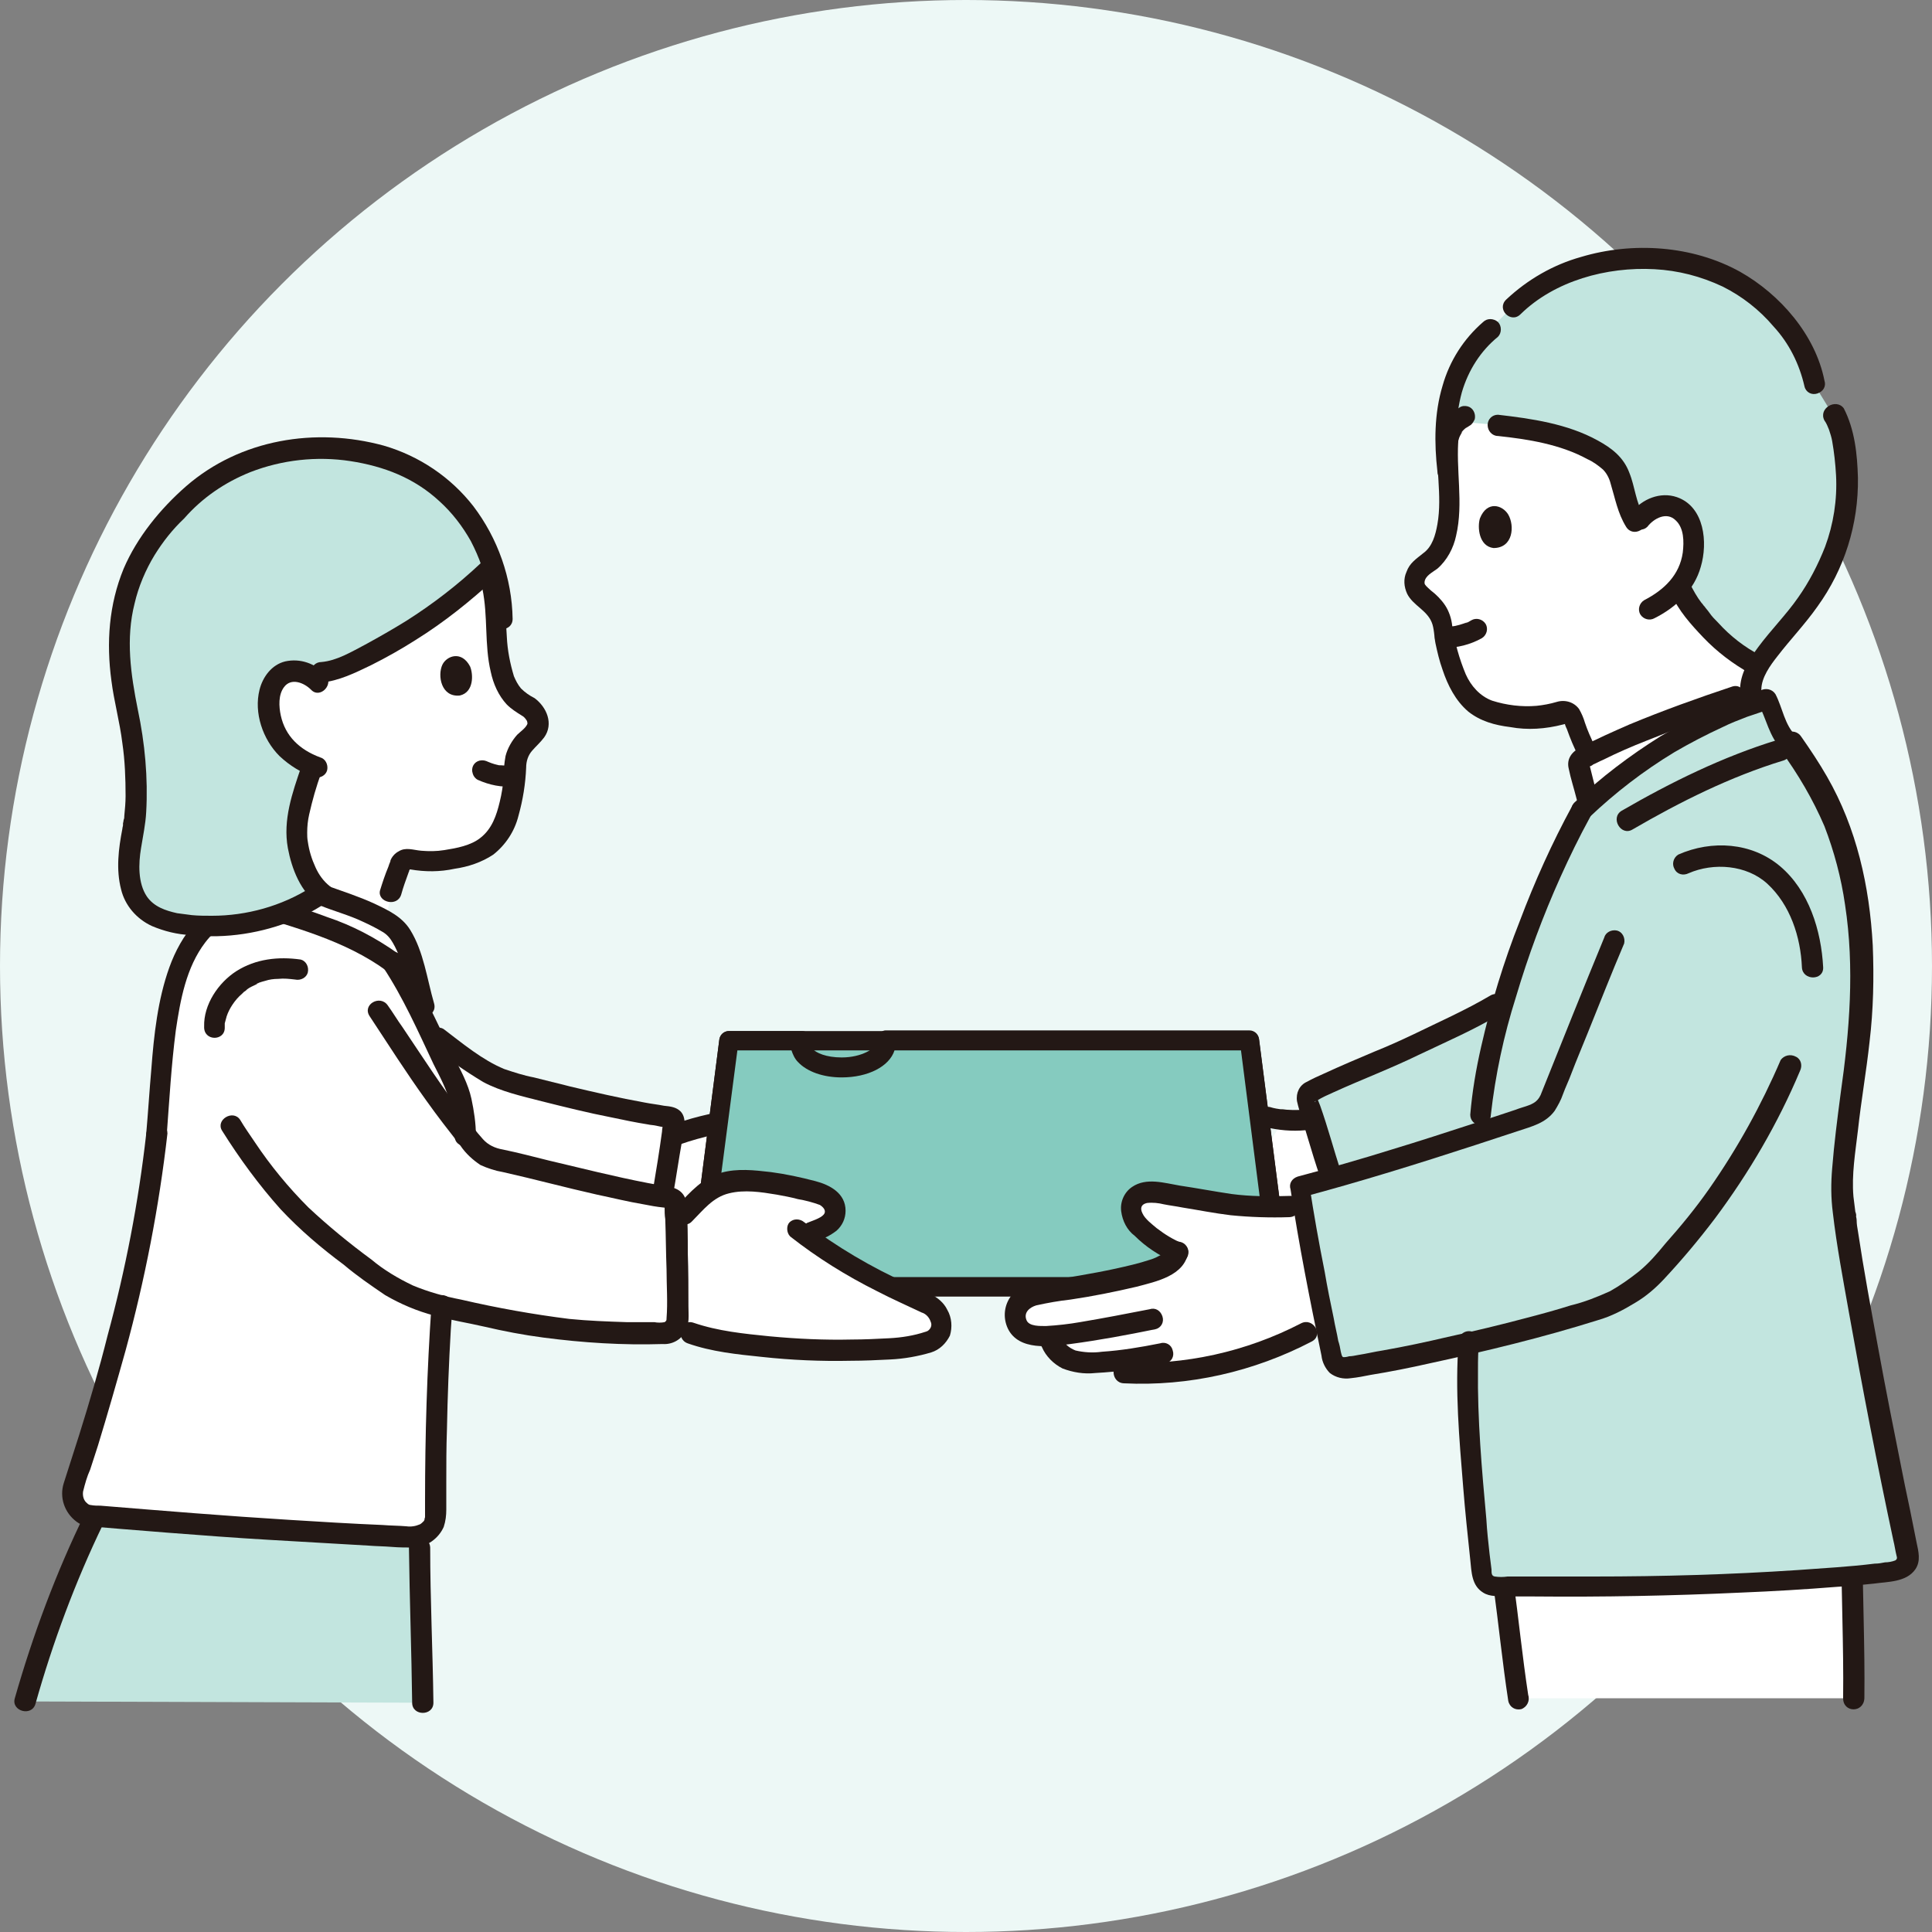 <?xml version="1.0" encoding="utf-8"?>
<!-- Generator: Adobe Illustrator 27.9.1, SVG Export Plug-In . SVG Version: 6.00 Build 0)  -->
<svg version="1.1" id="レイヤー_1" xmlns="http://www.w3.org/2000/svg" xmlns:xlink="http://www.w3.org/1999/xlink" x="0px"
	 y="0px" viewBox="0 0 300 300" style="enable-background:new 0 0 300 300;" xml:space="preserve">
<rect x="0" y="0" width="300" height="300" fill="#808080" stroke="none"/>
<style type="text/css">
	.st0{fill:#EDF8F6;}
	.st1{fill:#FFFFFF;}
	.st2{fill:#231815;}
	.st3{fill:#85CBBF;}
	.st4{fill:#C2E5DF;}
</style>
<circle class="st0" cx="150" cy="150" r="150"/>
<g>
	<path class="st1" d="M200.3,187.3l4.5-0.6c-0.1-0.8-0.3-1.6-0.4-2.4c1.7-0.5,3.4-0.9,5.1-1.4c-0.1-0.4-0.2-0.6-0.2-0.6
		c-0.7-2.1-1.8-5.8-2.6-8.6l-1.3,0.1c-2,0.1-4,0-5.9-0.5c-1.1,2.3-2.5,4.4-4.1,6.3c-0.4,0.4-0.7,0.9-1.1,1.3c-1.8,2-3.9,3.9-6.1,5.5
		c0.9,0.1,1.9,0.3,2.9,0.4C194.3,187.5,196.9,187.4,200.3,187.3z"/>
	<path class="st1" d="M111.6,184.1c1.3-0.4,2.6-0.7,3.9-0.7c-2.4-3.1-4.4-5.9-5.9-9.6c-1.9,1.1-3.8,2.3-5.5,3.6
		c-0.4,2.7-0.9,5.9-1.3,7.7l-0.1,0.7l1.2,0.2c0.5,0.1,0.9,0.5,0.9,1c0,0.9,0.1,1.9,0.1,2.9l1.4-1.5
		C108.1,186.7,109.8,184.7,111.6,184.1z"/>
	<path class="st2" d="M105.6,177.7c1.7-0.6,3.5-1.1,5.3-1.5c0.9-0.2,1.4-1.1,1.2-2c-0.2-0.9-1.1-1.4-2-1.2c-1.8,0.4-3.6,0.9-5.3,1.5
		c-0.4,0.1-0.8,0.4-1,0.7c-0.2,0.4-0.3,0.8-0.2,1.3c0.1,0.4,0.4,0.8,0.7,1C104.8,177.7,105.2,177.8,105.6,177.7L105.6,177.7z"/>
	<path class="st2" d="M196.4,175c2.1,0.5,4.2,0.7,6.3,0.5c0.9,0,1.6-0.7,1.6-1.6s-0.7-1.6-1.6-1.6c-1.3,0.1-2.6,0.1-3.9-0.1l0.4,0.1
		c-0.7-0.1-1.4-0.2-2-0.4c-0.9-0.2-1.8,0.3-2,1.1C195,173.9,195.5,174.8,196.4,175L196.4,175L196.4,175z"/>
	<g>
		<g>
			<polygon class="st3" points="194,161.5 198.9,199.8 108.2,199.8 113.1,161.5 			"/>
			<path class="st2" d="M198.9,201.3h-90.6c-0.4,0-0.8-0.2-1.1-0.5c-0.3-0.3-0.4-0.8-0.4-1.2l4.9-38.2c0.1-0.7,0.7-1.3,1.5-1.3H194
				c0.8,0,1.4,0.6,1.5,1.3l4.9,38.2c0.1,0.4-0.1,0.9-0.4,1.2C199.7,201.1,199.3,201.3,198.9,201.3z M109.9,198.3h87.3l-4.5-35.2
				h-78.3L109.9,198.3z"/>
		</g>
		<g>
			<path class="st3" d="M137.5,162c-0.1,2.1-3.2,3.8-6.9,3.8c-3.7,0-6.6-1.7-6.4-3.8c0-0.2,0.1-0.3,0.1-0.4h-11.3l-4.9,38.2h90.6
				l-4.9-38.2h-56.5C137.5,161.7,137.5,161.8,137.5,162z"/>
			<path class="st2" d="M198.9,201.3h-90.6c-0.4,0-0.8-0.2-1.1-0.5c-0.3-0.3-0.4-0.8-0.4-1.2l4.9-38.2c0.1-0.7,0.7-1.3,1.5-1.3h11.3
				c0.5,0,0.9,0.2,1.2,0.6c0.3,0.4,0.4,0.9,0.2,1.3c-0.1,0.2-0.1,0.5,0.2,0.8c0.6,0.7,2.2,1.4,4.6,1.4c3.1,0,5.3-1.4,5.4-2.3
				c0-0.4,0.1-0.9,0.3-1.3c0.3-0.3,0.7-0.6,1.1-0.6H194c0.8,0,1.4,0.6,1.5,1.3l4.9,38.2c0.1,0.4-0.1,0.9-0.4,1.2
				C199.7,201.1,199.3,201.3,198.9,201.3z M109.9,198.3h87.3l-4.5-35.2h-53.8c-0.8,2.5-4.1,4.2-8.2,4.2c-2.9,0-5.4-0.9-6.8-2.4
				c-0.5-0.5-0.8-1.2-1-1.8h-8.4L109.9,198.3z"/>
		</g>
	</g>
	<path class="st1" d="M65.7,156.3c-0.8-2.7-2.1-9.8-4.4-12.1c-1.2-1.1-3.2-2-4.7-2.7c-1.6-0.8-4.8-1.7-6.9-2.6
		c-1.8,1.2-3.6,2.2-5.6,2.9c6.1,1.9,12.4,4.3,16.8,7.6c1.9,2.9,3.6,6,5.2,9.2L65.7,156.3z"/>
	<path class="st1" d="M144.1,202.4c-6.7-3-12.8-6-18.9-10.5c1.5-0.9,2.5-1,3.8-2c0.8-0.8,1-2,0.5-3c-0.5-0.7-1.2-1.3-2.1-1.5
		c-3.3-1-6.8-1.6-10.3-1.9c-0.5,0-1.1-0.1-1.6-0.1l0,0c-1.3,0-2.7,0.2-3.9,0.7c-1.8,0.6-3.5,2.6-5.2,4.4L105,190
		c0.1,4.7,0.2,10.7,0.2,15.1c0,0.4-0.1,0.8-0.3,1.1l2.6,0.8c4.7,1.6,13,2.5,20.8,2.7c4.2,0.1,8.4,0,12.6-0.4
		c1.3-0.2,2.7-0.5,3.9-0.9c1-0.4,1.6-1.3,1.7-2.3C146.3,204.4,145.5,203,144.1,202.4z"/>
	<path class="st2" d="M107.5,189.6c1.7-1.7,3.2-3.7,5.7-4.3c2.4-0.6,5-0.2,7.4,0.2c1.1,0.2,2.2,0.4,3.3,0.7c1.2,0.2,2.3,0.5,3.4,0.9
		c0.5,0.3,1.1,0.9,0.6,1.5c-0.5,0.6-1.9,1-2.6,1.3c-0.8,0.5-1,1.5-0.6,2.2c0.5,0.8,1.5,1,2.2,0.6c1.1-0.4,2.1-0.9,3-1.6
		c0.9-0.8,1.4-1.9,1.4-3.1c0-2.7-2.4-4-4.7-4.6c-2.3-0.6-4.6-1.1-6.9-1.4c-2.6-0.3-5.2-0.6-7.7,0.1c-2.9,0.8-4.8,3-6.8,5.1
		C103.8,188.8,106.1,191.2,107.5,189.6L107.5,189.6z"/>
	<path class="st2" d="M122.7,192c4.2,3.3,8.7,6.1,13.5,8.5c2.3,1.2,4.6,2.2,6.9,3.3c0.7,0.2,1.2,0.8,1.4,1.4c0.3,0.6,0,1.2-0.5,1.5
		c-0.1,0-0.2,0.1-0.3,0.1c-1.8,0.6-3.7,0.9-5.6,1c-1.9,0.1-3.9,0.2-5.8,0.2c-4.3,0.1-8.5-0.1-12.8-0.5c-4-0.4-8-0.8-11.8-2.1
		c-2-0.7-2.9,2.5-0.9,3.2c3.7,1.3,7.6,1.7,11.5,2.1c4.6,0.5,9.2,0.7,13.8,0.6c2,0,4.1-0.1,6.1-0.2c2.2-0.1,4.4-0.5,6.4-1.1
		c1.3-0.4,2.3-1.4,2.9-2.6c0.4-1.3,0.3-2.8-0.4-4c-1.1-2.3-3.9-3-6-4c-5.8-2.6-11.2-5.8-16.2-9.6c-0.7-0.6-1.7-0.6-2.3,0
		C122.1,190.3,122.1,191.4,122.7,192L122.7,192z"/>
	<path class="st4" d="M65.6,264.4c-0.2-10.2-0.5-17.1-0.5-25.6c-15.4-0.6-34.4-1.9-50.3-3.3c-0.1,0.2-0.2,0.4-0.2,0.4
		c-4.4,9.1-8,18.6-10.7,28.3L65.6,264.4z"/>
	<path class="st1" d="M51.3,139.5l-0.3-0.1l-0.6-0.4c-2.8-1.7-4.3-7.3-4.3-9.9c0.1-3.4,1.3-6.8,2.5-10.1c-4.1-1.7-6.5-4.7-6.9-9.2
		c-0.1-1.7,0.4-3.8,1.8-4.8c1-0.7,2.2-0.9,3.3-0.6c0.3,0.1,0.5,0.1,0.8,0.3l2.4-0.2c1.7-0.2,3.4-0.8,5-1.6
		c7.8-3.7,14.9-8.5,21.1-14.4c0.9,2.9,1.3,6,1.2,9c0.2,4.1,0.6,9.9,4.4,11.8c0.8,0.4,1.4,1,1.8,1.7c1,2-0.8,3-1.8,4.2
		c-0.7,0.8-1.1,1.7-1.4,2.7c-0.1,2-0.3,4-0.7,6c-0.2,1.4-0.6,2.8-1.2,4c-0.8,1.9-2.3,3.4-4.2,4.2c-3.1,1.2-7.4,1.8-10.2,1.1
		c-0.7-0.2-1.4,0.2-1.6,0.9c-0.6,1.4-1.1,2.8-1.5,4.3l-1.1,4.5c-1-0.6-2-1-2.9-1.4C55.4,140.9,53.3,140.2,51.3,139.5z"/>
	<path class="st2" d="M13.2,235c-4.5,9.2-8.1,18.9-10.9,28.7c-0.6,2,2.6,2.9,3.2,0.9c2.7-9.6,6.2-19,10.5-27.9
		c0.4-0.8,0.2-1.8-0.6-2.2C14.7,234,13.7,234.2,13.2,235L13.2,235z"/>
	<path class="st2" d="M63.5,240.3c0.1,8,0.4,16.1,0.5,24.1c0,2.1,3.3,2.1,3.3,0c-0.1-8-0.5-16.1-0.5-24.1
		C66.7,238.2,63.4,238.2,63.5,240.3z"/>
	<path class="st1" d="M24.4,176.1c0.7-9,1-16.6,3-23.7c0.7-2.6,1.9-5,3.6-7.2c1.8-2.3,4.1-3.8,6.9-5.3c7.8,2.3,17.2,5,23.1,9.5
		c2.3,3.6,4.3,7.3,6.1,11.1L68,161c3.5,2.7,7.8,5.9,10.8,6.7c8.2,2.4,16.6,4.3,25.1,5.6c0.4,0.1,0.7,0.5,0.7,0.9
		c-0.4,3-1.2,8.2-1.7,10.9l-0.1,0.7c0.4,0.1,0.8,0.1,1.2,0.2c0.5,0.1,0.9,0.5,0.9,1c0.2,4.9,0.3,12.7,0.3,18c0,1.1-0.9,1.9-1.9,2
		c-9.5,0.3-19-0.6-28.2-2.7c-1.9-0.4-4-0.8-6.2-1.3c-0.7,10.4-1,20.9-0.9,32.6c0,1.2-1.2,3.4-4.1,3.2c-15.5-0.6-34.2-1.9-49.8-3.4
		c-1.5-0.1-3.2-2.2-2.4-4.6C17.1,213.6,22.5,194.2,24.4,176.1"/>
	<path class="st2" d="M37.8,141.6c7.6,2.3,15.8,4.4,22.3,9.2c0.8,0.5,1.8,0.2,2.2-0.6c0.4-0.8,0.2-1.8-0.6-2.2
		c-3.4-2.4-7-4.3-10.9-5.6c-4-1.5-8.1-2.7-12.2-4C36.6,137.8,35.8,141,37.8,141.6L37.8,141.6z"/>
	<path class="st2" d="M67.1,162.5c2.5,2,5.1,3.8,7.9,5.5c2.8,1.5,6,2.2,9.1,3c3.6,0.9,7.2,1.8,10.8,2.5c1.9,0.4,3.8,0.8,5.7,1.1
		c0.4,0.1,0.9,0.1,1.3,0.2c0.4,0.1,0.9,0.2,1.3,0.2l0.2,0c-0.3-0.8-0.5-1-0.5-0.6c0,0.6-0.1,0.4,0,0.3c0,0.3-0.1,0.7-0.1,1
		c-0.4,3-0.9,6-1.4,9c-0.2,0.9,0.3,1.8,1.1,2c0.9,0.2,1.8-0.3,2-1.1c0.5-2.8,0.9-5.6,1.4-8.4c0.2-1.4,0.9-3.4-0.2-4.6
		c-0.7-0.7-1.6-0.8-2.6-0.9c-1-0.2-2-0.3-3-0.5c-3.9-0.7-7.8-1.6-11.6-2.5c-1.9-0.5-3.7-0.9-5.6-1.4c-1.6-0.3-3.1-0.8-4.6-1.3
		c-3.4-1.4-6.5-4-9.4-6.2c-0.8-0.5-1.8-0.2-2.2,0.6C66.1,161,66.4,162,67.1,162.5L67.1,162.5z"/>
	<path class="st2" d="M34.5,175.6c2.7,4.3,5.7,8.4,9.1,12.2c3,3.2,6.3,6,9.8,8.6c2,1.7,4.2,3.2,6.4,4.7c2.4,1.4,5,2.5,7.7,3.2
		c2.5,0.7,5.1,1.1,7.7,1.7c3,0.7,6.1,1.3,9.2,1.7c6.1,0.8,12.3,1.2,18.5,1c1.4,0.1,2.8-0.6,3.5-1.9c0.7-1.2,0.5-2.6,0.5-4
		c0-2.7,0-5.5-0.1-8.2c0-2.5,0-5.1-0.2-7.6c-0.1-1.6-1.2-2.5-2.7-2.7c-1.1-0.2-2.2-0.4-3.3-0.6c-5.2-1-10.3-2.3-15.4-3.5
		c-2.4-0.6-4.7-1.2-7.1-1.7c-1.2-0.2-2.3-0.7-3.1-1.6c-1.1-1.2-2-2.5-3-3.7c-3.4-4.4-6.4-9.1-9.5-13.7c-0.8-1.1-1.5-2.3-2.3-3.4
		c-1.2-1.7-4-0.1-2.8,1.7c2.9,4.4,5.7,8.8,8.8,13.1c1.7,2.4,3.5,4.7,5.3,7c0.8,1.2,1.9,2.2,3.1,3c1.1,0.5,2.3,0.9,3.5,1.1
		c4.9,1.1,9.7,2.4,14.6,3.5c2.4,0.5,4.8,1.1,7.2,1.5c1,0.2,2.1,0.4,3.1,0.5c0.1,0,0.5,0.1,0.5,0c0,0.1-0.3-0.8-0.3,0
		c0,0.6,0,1.2,0.1,1.8c0.1,2.6,0.1,5.2,0.2,7.8c0,2.5,0.2,5.1,0,7.6c0,0.3,0,0.4-0.3,0.6c-0.5,0.1-1.1,0.1-1.6,0c-1.4,0-2.8,0-4.3,0
		c-3-0.1-5.9-0.2-8.9-0.5c-5.6-0.7-11.2-1.7-16.8-3c-2.6-0.5-5.1-1.2-7.5-2.2c-2.3-1.1-4.5-2.4-6.4-4c-3.4-2.5-6.7-5.2-9.8-8.1
		c-3.1-3.1-5.9-6.5-8.3-10.1c-0.8-1.2-1.6-2.3-2.3-3.5C36.2,172.2,33.4,173.9,34.5,175.6L34.5,175.6z"/>
	<path class="st2" d="M36.7,138.6c-2.4,1.2-4.5,2.8-6.4,4.7c-1.8,2-3.1,4.4-4,6.9c-1.8,5-2.4,10.5-2.8,15.8
		c-0.3,3.4-0.5,6.7-0.8,10.1c0,0.9,0.7,1.6,1.6,1.6c0.9,0,1.6-0.7,1.6-1.6c0.4-5.3,0.7-10.7,1.4-16.1c0.7-4.7,1.6-9.8,4.6-13.7
		c1.7-2.2,4-3.7,6.4-5C40.2,140.4,38.6,137.6,36.7,138.6L36.7,138.6z"/>
	<path class="st2" d="M22.7,176.1c-1.2,10.6-3.2,21-6,31.3c-1.3,5.2-2.8,10.3-4.4,15.4c-0.8,2.5-1.6,5-2.4,7.5c-0.7,2.2,0.1,4.6,2,6
		c0.9,0.7,2,0.7,3.1,0.8c1.2,0.1,2.4,0.2,3.6,0.3c2.5,0.2,5,0.4,7.5,0.6c5.2,0.4,10.4,0.8,15.6,1.1c5.2,0.3,10.4,0.6,15.5,0.9
		c1.2,0.1,2.4,0.1,3.6,0.2c1.2,0.1,2.3,0.1,3.5,0.1c2-0.1,3.8-1.4,4.6-3.2c0.3-0.9,0.4-1.8,0.4-2.7c0-1.4,0-2.8,0-4.2
		c0-2.7,0-5.5,0.1-8.2c0.1-5.2,0.3-10.4,0.6-15.5c0.1-1.3,0.2-2.5,0.2-3.8c0-0.9-0.7-1.6-1.6-1.6c-0.9,0-1.6,0.7-1.6,1.6l0,0
		c-0.7,10.1-1,20.2-1,30.3c0,0.7,0,1.3,0,2c0,0.1,0,0.3,0,0.5c0-0.4,0-0.1,0,0.1c0,0-0.2,0.5,0,0.2c-0.1,0.1-0.1,0.3-0.2,0.4
		c-0.2,0.2-0.4,0.4-0.6,0.5c-0.7,0.3-1.4,0.4-2.1,0.3c-1.2-0.1-2.5-0.1-3.7-0.2c-4.8-0.2-9.7-0.5-14.5-0.8
		c-9.8-0.6-19.5-1.4-29.3-2.2c-0.5,0-1,0-1.5-0.1c-0.2,0-0.4-0.1-0.6-0.3c-0.5-0.4-0.7-1.1-0.6-1.8c0.3-1.2,0.6-2.3,1.1-3.4
		c0.4-1.2,0.8-2.5,1.2-3.7c1.5-4.9,2.9-9.8,4.3-14.8c3-11,5.2-22.3,6.5-33.7c0-0.9-0.7-1.6-1.6-1.6
		C23.5,174.5,22.8,175.2,22.7,176.1L22.7,176.1z"/>
	<path class="st2" d="M59.5,150.2c3.1,4.7,5.4,9.9,7.8,15c1,2,2.1,4,2.6,6.1c0.4,1.7,0.6,3.4,0.7,5.1c0,2.1,3.3,2.1,3.3,0
		c0-2-0.3-3.9-0.7-5.8c-0.5-2.3-1.7-4.5-2.8-6.6c-2.6-5.3-4.9-10.6-8.1-15.5C61.2,146.8,58.4,148.4,59.5,150.2L59.5,150.2z"/>
	<path class="st2" d="M49.7,140.6c2.2,0.9,4.5,1.5,6.6,2.5c1.1,0.5,2.1,1,3.1,1.6c0.7,0.4,1.2,1,1.6,1.7c1.8,3.1,2.2,6.9,3.2,10.3
		c0.6,2,3.8,1.2,3.2-0.9c-1.1-3.8-1.6-8-3.7-11.4c-1.3-2.1-3.5-3.1-5.6-4.1c-2.4-1.1-4.9-1.9-7.4-2.8c-0.9-0.2-1.8,0.3-2,1.1
		C48.3,139.5,48.9,140.4,49.7,140.6L49.7,140.6z"/>
	<path class="st2" d="M34.9,159.6c0-0.2,0-0.3,0-0.5c0-0.1,0-0.2,0-0.2c0,0.1,0,0.2,0,0c0.1-0.4,0.2-0.7,0.3-1.1
		c0.2-0.6,0.5-1.2,0.9-1.8c0.4-0.6,0.9-1.2,1.5-1.7c0.4-0.4-0.2,0.1,0.1-0.1c0.1-0.1,0.1-0.1,0.2-0.2c0.2-0.1,0.3-0.2,0.5-0.4
		c0.4-0.3,0.9-0.5,1.3-0.7c0,0,0.5-0.2,0.1-0.1c0.1-0.1,0.3-0.1,0.4-0.2c0.3-0.1,0.6-0.2,1-0.3c0.6-0.2,1.3-0.3,2-0.3
		c0.9-0.1,1.7,0,2.6,0.1c0.9,0.2,1.8-0.3,2-1.1c0.2-0.9-0.3-1.8-1.1-2c-3.5-0.5-7-0.1-10,1.8c-2.8,1.8-5.1,5.2-5,8.6
		C31.6,161.7,34.9,161.7,34.9,159.6L34.9,159.6z"/>
	<path class="st4" d="M46.7,69.7c1.1-0.1,2.3-0.2,3.6-0.2c3.3,0,6.7,0.6,9.9,1.5C66.6,73,72,78.1,75,83.8c0.7,1.3,1.2,2.7,1.6,4.1
		l-0.7,0.7c-6.2,5.8-13.3,10.7-21,14.3c-1.5,0.8-3.2,1.4-5,1.6l-2.4,0.2c-0.3-0.1-0.5-0.2-0.8-0.3c-1.1-0.3-2.4-0.1-3.3,0.6
		c-1.3,1-1.9,3.1-1.8,4.8c0.4,4.5,2.8,7.4,6.9,9.2c-1.2,3.3-2.4,6.6-2.5,10.1c0,2.5,1.3,7.7,3.9,9.6c-9,6.2-19.6,5.4-23.8,4.3
		c-3.2-0.8-5.4-2.9-5.8-6.4c-0.3-2.4-0.2-4.8,0.3-7.1c0.7-3.3,1.1-10.5-1.1-20.4c-0.8-3.4-1.1-6.8-1.1-10.3
		c0.1-4.4,1.5-10.7,5.5-15.8C29.9,75.6,36,70.7,46.7,69.7z"/>
	<path class="st2" d="M50.5,104.7c-1.6-1.7-3.9-2.5-6.2-2c-2.1,0.5-3.5,2.4-4,4.4c-0.9,3.6,0.5,7.7,3.1,10.3
		c1.6,1.5,3.4,2.6,5.4,3.3c0.9,0.2,1.8-0.3,2-1.1c0.2-0.9-0.3-1.8-1.1-2c-3.2-1.2-5.4-3.3-6.1-6.5c-0.3-1.4-0.4-3.2,0.5-4.4
		c1.1-1.5,3.1-0.7,4.2,0.4C49.7,108.6,52,106.2,50.5,104.7L50.5,104.7z"/>
	<path class="st2" d="M73,103.5c0.5,1.2,0.6,4-1.6,4.5c-2.9,0.3-3.5-3.1-2.7-4.8C69.4,101.8,71.7,101,73,103.5z"/>
	<path class="st2" d="M79.9,118.9c-0.8,0-1.6,0-2.4-0.1l0.4,0.1c-0.7-0.1-1.4-0.3-2.1-0.6l0.4,0.2c-0.1-0.1-0.2-0.1-0.4-0.2
		c-0.4-0.2-0.8-0.3-1.3-0.2c-0.9,0.2-1.4,1.1-1.1,2c0.1,0.4,0.4,0.8,0.8,1c1.8,0.8,3.7,1.2,5.6,1c0.9,0,1.6-0.7,1.6-1.6
		C81.5,119.6,80.8,118.9,79.9,118.9L79.9,118.9L79.9,118.9z"/>
	<path class="st2" d="M62.3,138.9c0.3-1.1,0.7-2.2,1.1-3.3c0-0.1,0.3-0.6,0.1-0.3c0-0.1,0.1-0.2,0.1-0.2c0.1-0.4,0.2-0.5,0-0.1
		c0,0-0.1-0.1-0.1,0c-0.1,0-0.1,0,0,0c0.1,0,0.1,0,0.2,0c2.3,0.4,4.6,0.4,6.9-0.1c2.1-0.3,4.2-1,6-2.2c1.9-1.5,3.3-3.6,3.9-6
		c0.7-2.5,1.1-5,1.2-7.5c0-1,0.3-1.9,0.9-2.6c0.6-0.7,1.3-1.3,1.9-2.1c1.5-2.1,0.4-4.7-1.5-6.1c-0.8-0.4-1.5-0.9-2.1-1.5
		c-0.5-0.6-0.8-1.2-1.1-1.9c-0.6-2-1-4-1.1-6.1c-0.2-2.8-0.2-5.6-0.7-8.4c-0.2-0.9-1.1-1.4-2-1.1c-0.9,0.3-1.4,1.1-1.1,2
		c0.9,4.3,0.3,8.7,1.3,12.9c0.4,1.9,1.2,3.7,2.5,5.1c0.7,0.7,1.5,1.2,2.3,1.7c0.4,0.2,0.6,0.5,0.8,0.8c0.1,0.2,0.1,0.4,0.1,0.5
		c-0.3,0.7-1.1,1.2-1.6,1.7c-0.8,0.9-1.5,2.1-1.8,3.3c-0.2,1.1-0.3,2.2-0.3,3.4c-0.1,1.2-0.3,2.5-0.6,3.7c-0.5,2.1-1.2,4.2-3,5.6
		c-1.5,1.2-3.7,1.6-5.6,1.9c-1.2,0.2-2.4,0.2-3.6,0.1c-1.2-0.1-2.4-0.6-3.5,0.1c-0.6,0.3-1.1,0.9-1.3,1.5c-0.3,0.6,0.2-0.4,0,0.1
		c-0.1,0.2-0.2,0.5-0.3,0.8c-0.5,1.2-0.9,2.4-1.3,3.7C58.6,140.1,61.7,140.9,62.3,138.9L62.3,138.9z"/>
	<path class="st2" d="M79.6,96.1c-0.1-6.3-2.3-12.5-6.1-17.5c-3.5-4.5-8.4-7.8-13.9-9.4c-10.6-2.9-22.3-1-30.7,6.3
		c-4,3.5-7.6,7.9-9.7,12.8c-2.3,5.6-2.7,11.5-1.9,17.4c0.4,3.2,1.3,6.4,1.7,9.7c0.4,2.7,0.5,5.5,0.5,8.2c0,1-0.1,2.1-0.2,3.1
		c0,0.2,0,0.4-0.1,0.6c0,0.1-0.1,0.6-0.1,0.5c0-0.2,0,0.2,0,0.3c0,0.2-0.1,0.4-0.1,0.6c-0.6,3.1-1,6.3-0.2,9.4
		c0.6,2.5,2.4,4.6,4.8,5.7c1.9,0.8,3.9,1.3,6,1.4c5.5,0.6,11.1-0.3,16.2-2.4c1.5-0.6,2.9-1.4,4.2-2.2c1.8-1.1,0.1-4-1.7-2.8
		c-4.6,2.9-10,4.4-15.4,4.4c-1,0-2.1,0-3.1-0.1c-0.8-0.1-1.6-0.2-2.3-0.3c-1.8-0.4-3.6-1-4.7-2.6c-1.4-2.1-1.3-5.1-0.9-7.5
		c0.3-1.9,0.7-3.7,0.8-5.6c0.3-5.3-0.2-10.7-1.3-15.9c-1.1-5.5-1.9-11-0.5-16.5c0.6-2.6,1.7-5.2,3.1-7.5c1.3-2.1,2.8-4,4.6-5.7
		c2.8-3.2,6.3-5.6,10.3-7.2c4.9-1.9,10.3-2.5,15.5-1.7c5.2,0.8,9.9,2.6,13.8,6.2c2,1.8,3.6,3.9,4.9,6.2c1.3,2.5,2.3,5.2,2.7,8
		c0.3,1.4,0.4,2.9,0.5,4.3C76.4,98.2,79.6,98.2,79.6,96.1z"/>
	<path class="st2" d="M46.8,119c-1.4,4.1-2.9,8.3-2.1,12.7c0.6,3.2,2,6.9,4.8,8.7c1.8,1.1,3.4-1.7,1.7-2.8c-1-0.8-1.7-1.8-2.2-2.9
		c-0.6-1.3-1-2.6-1.2-4c-0.1-0.5-0.1-1-0.1-1.4c0-1,0.1-1.9,0.3-2.8c0.5-2.2,1.1-4.4,1.9-6.5c0.2-0.9-0.3-1.8-1.1-2
		C47.9,117.6,47,118.2,46.8,119z"/>
	<path class="st2" d="M74.7,87.4c-3.6,3.4-7.5,6.4-11.6,9c-2.1,1.3-4.2,2.5-6.4,3.7c-2.1,1.1-4.4,2.5-6.8,2.7
		c-0.9,0-1.6,0.7-1.6,1.6c0,0.9,0.7,1.6,1.6,1.6c2.8-0.3,5.2-1.5,7.7-2.7c2.4-1.2,4.7-2.5,6.9-3.9c4.5-2.8,8.6-6.1,12.5-9.7
		C78.5,88.3,76.2,86,74.7,87.4L74.7,87.4z"/>
	<path class="st1" d="M272.9,103.4c-0.7,1.1-1.1,2.4-1.2,3.7c0,0.8,0.2,1.6,0.4,2.4c-8.5,3-16.3,7.6-23.1,13.5l-2.8-6.5
		c-0.8-1.7-1.5-3.4-2-5.1c-0.3-0.7-1.1-1-1.8-0.7c-2.9,1-7.4,0.9-10.7-0.1c-2.1-0.6-3.8-2-4.8-3.9c-0.7-1.3-1.3-2.7-1.7-4.1
		c-0.6-2-1-4.1-1.3-6.2c-0.3-1-0.9-2-1.7-2.7c-1.2-1.2-3.2-2-2.4-4.2c0.3-0.8,0.9-1.5,1.7-2c3.8-2.4,3.6-8.4,3.4-12.8
		c-0.3-2.2-0.3-4.5-0.1-6.8c0,0,0.4-9.4,24.2-7.1c16.5,1.6,27.4,9.1,29,26.3C278.5,92.9,276.7,98.8,272.9,103.4z"/>
	<path class="st4" d="M286.6,73.3c0-0.3,0-0.5-0.1-0.8c-0.4-4.5-0.8-6-1.9-8.1l-3-4.9c-0.7-4.1-3.3-8.3-6.8-11.7
		c-0.2-0.2-0.3-0.3-0.5-0.5c-2.3-2.2-5-3.9-7.9-5c-7.7-3-16.4-2.9-24,0.4c-2.8,1.1-5.3,2.8-7.5,4.9l-3.5,3.5
		c-3.3,2.9-5.6,6.8-6.4,11.1c-0.2,1-0.4,2-0.5,3.1l8.1,0.7c6.7,0.8,13.6,2.3,17.6,5.8c2.2,2.1,1.8,6.3,4,9.5
		c0.7-1.2,1.8-2.1,3.1-2.6c1.2-0.4,2.5-0.3,3.5,0.3c1.5,0.9,2.3,3.1,2.3,4.9c0.1,2.6-0.7,5.1-2.3,7.2c0.1,0.2,0.2,0.4,0.2,0.4
		c1.6,3.9,7.4,9.8,12,12c0.1-0.1,0.1-0.2,0.2-0.3c1.5-2.4,3.8-4.8,5.3-6.6C282,92,287.3,84.4,286.6,73.3z"/>
	<path class="st1" d="M200.3,187.3c-3.3,0-5.9,0.2-9.2-0.3c-1.1-0.2-2-0.3-2.9-0.4c-3.7-0.6-6.3-1.1-9.1-1.5
		c-1.5-0.2-2.9,0.5-3.3,1.6c-0.4,1.3,0,2.7,1,3.6c2.8,2.7,3.7,3.2,6,4.1c-0.3,1.4-2.5,2.3-3.9,2.8c-5.6,1.7-11.1,2.6-17.6,3.5
		c-1,0.2-1.9,0.6-2.7,1.2c-0.7,0.7-1,1.6-0.8,2.6c0.1,1.2,1,2.3,2.2,2.6c1,0.2,2,0.3,2.9,0.3l0.4,1c0.5,1,1.2,1.9,2.2,2.5
		c0.8,0.4,1.7,0.7,2.7,0.7c1.7,0,3.4,0,5.1-0.2c0.3,0.7,0.8,1.3,1.3,1.8c4.4,0.2,8.8-0.1,13.1-1c5.3-0.9,10.5-2.7,15.3-5.3l5.2-2.2
		c-1.2-6.1-2.5-12.5-3.3-17.9L200.3,187.3z"/>
	<path class="st2" d="M174.5,214.8c10.1,0.5,20.2-1.8,29.2-6.5c1.9-1,0.2-3.8-1.7-2.8c-8.5,4.4-18,6.5-27.6,6.1
		C172.4,211.4,172.4,214.7,174.5,214.8L174.5,214.8z"/>
	<path class="st2" d="M200.3,185.7c-3,0.1-6.1,0.1-9.1-0.3c-2.7-0.4-5.3-0.9-8-1.3c-2.4-0.4-5.2-1.3-7.4,0.2
		c-1.2,0.8-1.9,2.3-1.7,3.8c0.2,1.5,0.9,2.9,2.1,3.8c1.7,1.7,3.7,3,5.9,4c0.8,0.4,1.8,0.2,2.2-0.6c0.5-0.8,0.2-1.8-0.6-2.2
		c-1.5-0.6-2.8-1.4-4.1-2.4c-0.7-0.6-1.8-1.4-2.2-2.3c-0.4-0.8-0.2-1.4,0.7-1.6c0.9-0.1,1.8,0,2.6,0.2c1,0.2,1.9,0.3,2.9,0.5
		c2.5,0.4,5,0.9,7.5,1.2c3,0.3,6.1,0.4,9.1,0.3C202.4,188.9,202.4,185.6,200.3,185.7L200.3,185.7z"/>
	<path class="st2" d="M181.2,194.1c0-0.2-0.1,0.1-0.2,0.2c-0.2,0.2-0.4,0.3-0.6,0.5c-0.6,0.3-1.1,0.6-1.8,0.8
		c-1.8,0.6-3.6,1-5.4,1.4c-3.7,0.8-7.5,1.4-11.3,2c-1.8,0.3-3.6,0.7-4.8,2.1c-1.2,1.5-1.4,3.5-0.6,5.2c1.7,3.5,6.6,2.8,9.7,2.4
		c4.5-0.6,8.8-1.4,13.2-2.3c0.9-0.2,1.4-1.1,1.1-2c-0.3-0.9-1.1-1.4-2-1.1c-3.6,0.7-7.2,1.4-10.8,2c-1.7,0.3-3.5,0.5-5.2,0.6
		c-0.9,0-2.7,0.1-3.1-0.9c-0.5-1.2,0.5-2,1.5-2.3c1.8-0.4,3.5-0.7,5.3-0.9c3.4-0.5,6.9-1.2,10.3-2c3-0.8,7.5-1.7,8-5.4
		c0-0.9-0.7-1.6-1.6-1.6C181.9,192.5,181.2,193.2,181.2,194.1L181.2,194.1z"/>
	<path class="st2" d="M161.8,209.2c0.6,1.4,1.8,2.6,3.2,3.3c1.6,0.6,3.3,0.9,5.1,0.7c3.7-0.2,7.3-0.7,10.9-1.5
		c0.9-0.2,1.4-1.1,1.1-2c-0.2-0.9-1.1-1.4-2-1.1c-3,0.6-6,1.1-9,1.3c-1.4,0.2-2.8,0.1-4.1-0.2c-1-0.4-1.9-1.1-2.2-2.2
		c-0.5-0.8-1.5-1-2.2-0.6C161.6,207.4,161.3,208.4,161.8,209.2L161.8,209.2z"/>
	<path class="st1" d="M287.8,263.7c0.1-5.6-0.1-12.2-0.2-18c-1.5,0.2-2.7,0.2-3.2,0.3c-17.4,1.4-33.8,1.7-50.8,1.5
		c0.6,4.8,1.3,10.9,2.1,16.2L287.8,263.7z"/>
	<path class="st2" d="M231.9,246.3c0.8,5.9,1.4,11.9,2.3,17.8c0.2,1,1.1,1.5,2,1.3c0.9-0.3,1.4-1.3,1.1-2.2
		c-0.9-5.9-1.5-11.9-2.3-17.8c-0.2-1-1.1-1.5-2-1.3C232.1,244.4,231.6,245.4,231.9,246.3z"/>
	<path class="st2" d="M285.9,239.1c0,8.2,0.4,16.4,0.3,24.6c0,2.3,3.2,2.3,3.3,0c0.1-8.2-0.3-16.4-0.3-24.6
		C289.2,236.8,285.9,236.8,285.9,239.1z"/>
	<path class="st1" d="M245.9,121.9c-0.3-1-0.5-2-0.8-2.9c-0.1-0.3-0.1-0.5,0.1-0.8c0.2-0.2,0.4-0.4,0.6-0.5
		c6.9-3.6,16.2-7.1,23.5-9.5l2.3-0.7c0.1,0.7,0.2,1.4,0.3,2.1c-9.4,3.4-18,8.6-25.3,15.4C246.4,123.9,246.1,122.9,245.9,121.9z"/>
	<path class="st2" d="M259.5,92.2c1.1,2.6,3.1,4.8,5,6.8c2.1,2.2,4.6,4.1,7.3,5.6c0.8,0.4,1.8,0.2,2.2-0.6c0.4-0.8,0.2-1.8-0.6-2.2
		c-2.5-1.3-4.7-3-6.6-5.1c-0.5-0.5-1-1-1.4-1.6c-0.2-0.3-0.5-0.6-0.7-0.9c-0.3-0.3-0.2-0.3-0.5-0.6c-0.7-0.9-1.3-2-1.8-3
		c-0.5-0.8-1.5-1-2.2-0.6C259.3,90.5,259,91.5,259.5,92.2z"/>
	<path class="st2" d="M255.8,81.8c1-1.3,3-2.4,4.4-1c1.3,1.2,1.3,3.3,1.1,5c-0.5,3.5-2.9,5.8-6,7.4c-0.8,0.5-1,1.5-0.6,2.2
		c0.5,0.8,1.5,1,2.2,0.6c3.4-1.7,6.2-4.4,7.2-8c1.1-3.7,0.6-9.3-3.7-10.8c-2.6-0.9-5.4,0.3-7,2.3c-0.6,0.7-0.6,1.7,0,2.3
		C254.2,82.4,255.2,82.4,255.8,81.8L255.8,81.8z"/>
	<path class="st2" d="M229.8,80.5c-0.4,1.3-0.2,4.3,2.1,4.6c3.1,0,3.3-3.5,2.3-5.2C233.3,78.4,230.9,77.7,229.8,80.5z"/>
	<path class="st2" d="M247.5,115.6c-0.5-1.1-1-2.2-1.4-3.4c-0.2-0.7-0.5-1.4-0.9-2.1c-0.8-1.1-2.2-1.5-3.5-1.1
		c-1,0.3-2.1,0.5-3.1,0.6c-2.3,0.2-4.7-0.1-6.9-0.8c-1.9-0.7-3.3-2.3-4.1-4.1c-1-2.4-1.7-4.9-2.1-7.5c-0.1-1.1-0.5-2.3-1.1-3.2
		c-0.6-0.9-1.4-1.7-2.2-2.3c-0.3-0.3-0.7-0.6-0.9-0.9c-0.1-0.1-0.1-0.3-0.1-0.4c0.1-1,1.2-1.5,2-2.1c1.5-1.3,2.5-3.2,2.9-5.1
		c1.2-5.1-0.1-10.3,0.4-15.5c0-0.9-0.7-1.6-1.6-1.6c-0.9,0-1.6,0.7-1.6,1.6c-0.5,4.6,0.7,9.2-0.1,13.7c-0.3,1.7-0.8,3.5-2.2,4.5
		c-1.1,0.9-2.1,1.5-2.6,2.9c-0.5,1.1-0.4,2.3,0.1,3.4c0.9,1.8,3,2.5,3.8,4.4c0.4,0.9,0.4,2.3,0.6,3.3c0.3,1.4,0.6,2.7,1.1,4.1
		c0.8,2.4,2,4.8,4,6.5c1.9,1.5,4.1,2.1,6.5,2.4c2.7,0.5,5.5,0.3,8.2-0.4c0,0,0.4-0.1,0.4-0.1c-0.1,0.2-0.3-0.7-0.2-0.3
		c0.1,0.4,0.2,0.7,0.4,1.1c0.5,1.4,1.1,2.9,1.8,4.2c0.5,0.8,1.5,1,2.2,0.6C247.7,117.4,247.9,116.4,247.5,115.6L247.5,115.6z"/>
	<path class="st2" d="M283.3,65.3c0.3,0.4,0.5,0.9,0.7,1.4c0.2,0.6,0.4,1.2,0.5,1.8c0.3,1.7,0.5,3.5,0.6,5.3
		c0.2,3.8-0.4,7.6-1.7,11.1c-1.1,2.8-2.5,5.5-4.2,7.9c-1.8,2.6-4.2,5-6.2,7.7c-1.4,1.9-2.8,4.1-2.8,6.6c0.1,1.8,0.4,3.5,1,5.2
		c0.6,2,3.8,1.2,3.2-0.9c-0.2-0.8-0.4-1.6-0.6-2.4c-0.2-0.6-0.3-1.2-0.3-1.9c0-1.9,1.4-3.8,2.5-5.2c2-2.6,4.3-5,6.2-7.7
		c4.2-5.8,6.4-12.8,6.3-20c-0.1-3.7-0.5-7.5-2.2-10.8C285.1,61.8,282.3,63.4,283.3,65.3L283.3,65.3z"/>
	<path class="st2" d="M224.3,100.6c2,0,4-0.5,5.8-1.5c0.8-0.5,1-1.5,0.6-2.2c-0.5-0.8-1.5-1-2.2-0.6c-0.3,0.2-0.7,0.4-1,0.5l0.4-0.2
		c-0.8,0.3-1.7,0.6-2.6,0.7l0.4-0.1c-0.4,0.1-0.9,0.1-1.3,0.1c-0.9,0-1.6,0.7-1.6,1.6S223.4,100.6,224.3,100.6z"/>
	<path class="st4" d="M245.5,126c8.1-7.8,17.8-13.7,28.4-17.2c-0.3-0.5,0.1-0.3,0.2-0.2c1.3,2.3,1.6,5.3,3.7,7
		c6.1,8.7,8.6,14.8,10,23.5c1.8,10.7,1.1,19.8-0.5,30.9c-0.7,4.6-1.7,12.9-1.5,16.1c0.7,8.8,8,46.2,10.1,55.4
		c0.2,1.1-0.4,2.2-1.5,2.4c0,0-0.1,0-0.1,0c-3.3,0.6-6.7,0.9-10,1.1c-18,1.3-34.9,1.5-52.4,1.4c-1,0-1.9-0.8-2-1.8
		c-1.1-9.4-2.8-27.4-2.1-36.1c-8.7,2-15.9,3.3-18.9,3.8c-0.6,0.1-1.2-0.1-1.7-0.5c-0.3-0.4-0.6-0.9-0.6-1.5
		c-1.8-8.5-3.8-18.5-4.9-26.1c1.7-0.5,3.5-0.9,5.2-1.4l-0.2-0.6c-0.9-2.8-2.4-8.1-3.4-10.7c-0.2-0.5-0.3-1.1-0.3-1.6
		c0.2-0.9,14.2-6.5,16.7-7.7c3.4-1.7,8.5-3.9,12.5-6.3l1.4-0.8C236.6,145.1,240.6,135.3,245.5,126"/>
	<path class="st2" d="M244.1,125.2c-3.1,5.7-5.8,11.7-8.1,17.8c-2.5,6.3-4.5,12.9-6,19.5c-0.8,3.5-1.4,7-1.7,10.6
		c0,0.9,0.7,1.6,1.6,1.6c0.9,0,1.6-0.7,1.6-1.6c0.7-6.2,2-12.3,3.9-18.3c1.9-6.4,4.2-12.6,6.9-18.6c1.4-3.1,2.9-6.2,4.6-9.3
		C248,125,245.1,123.3,244.1,125.2L244.1,125.2z"/>
	<path class="st2" d="M276.5,164.6c-3,7-6.7,13.7-11.1,20c-2.1,3-4.4,5.8-6.8,8.5c-1.3,1.6-2.6,3.1-4.2,4.4c-1.4,1.1-2.8,2.1-4.4,3
		c-2,0.9-4,1.7-6.1,2.2c-2.2,0.7-4.4,1.3-6.7,1.9c-4.1,1.1-8.3,2.1-12.4,3c-3.4,0.8-6.7,1.5-10.1,2.1c-1.3,0.2-2.5,0.5-3.8,0.7
		c-0.5,0.1-1,0.2-1.4,0.2c-0.3,0.1-0.9,0.2-1,0.1c-0.2-0.2-0.2-0.5-0.3-0.8c-0.1-0.6-0.2-1.1-0.4-1.7c-0.2-1.2-0.5-2.3-0.7-3.5
		c-0.5-2.4-1-4.8-1.4-7.2c-0.9-4.5-1.7-9-2.4-13.6l-1.1,2c9-2.4,18-5.2,26.9-8.1c2.2-0.7,4.5-1.5,6.7-2.2c2.1-0.7,4.2-1.2,5.6-3.1
		c0.5-0.8,1-1.7,1.3-2.6c0.4-1.1,0.9-2.1,1.3-3.2c0.8-2.1,1.7-4.2,2.5-6.2c1.9-4.7,3.7-9.3,5.7-14c0.2-0.9-0.3-1.8-1.1-2
		c-0.9-0.2-1.8,0.3-2,1.1c-3.3,8-6.5,16-9.7,24c-0.2,0.6-0.5,1.1-1,1.5c-0.8,0.6-2,0.8-3,1.2c-2.1,0.7-4.2,1.4-6.4,2.1
		c-4.3,1.4-8.6,2.8-12.9,4.1c-4.8,1.5-9.7,2.9-14.6,4.2c-0.9,0.3-1.4,1.1-1.1,2c1.3,8.6,3,17.2,4.8,25.8c0.1,1,0.6,2,1.3,2.7
		c0.9,0.7,2.1,1,3.3,0.8c1-0.1,2-0.3,3-0.5c3.1-0.5,6.1-1.1,9.2-1.8c8.8-1.9,17.5-4,26.1-6.7c2.1-0.6,4-1.6,5.8-2.7
		c1.7-1,3.2-2.3,4.5-3.7c2.8-3,5.4-6.1,7.9-9.4c5.3-7.1,9.8-14.8,13.2-22.9c0.4-0.8,0.2-1.8-0.6-2.2
		C278,163.6,277,163.9,276.5,164.6L276.5,164.6z"/>
	<path class="st2" d="M231.4,154.6c-3.9,2.3-8,4.1-12.1,6.1c-1.9,0.9-3.9,1.8-5.9,2.6c-2.6,1.1-5.2,2.2-7.8,3.4
		c-0.9,0.4-1.8,0.8-2.7,1.3c-1.1,0.5-1.7,1.7-1.5,3c0.2,0.9,0.5,1.9,0.8,2.8c0.3,1,0.6,2,0.9,3c0.6,2,1.2,4,1.9,6
		c0.6,2,3.8,1.1,3.2-0.9c-1.1-3.4-2-6.8-3.2-10.2c-0.1-0.3-0.3-0.7-0.4-1c-0.1-0.6,0.1-0.4-0.2,0.1c-0.2,0.4-0.3,0.4-0.2,0.2
		c0.2-0.2-0.4,0.2-0.1,0.1c0.1-0.1,0.3-0.2,0.4-0.2c0.8-0.5,1.7-0.9,2.6-1.3c4.4-2,8.9-3.7,13.2-5.8c4.2-2,8.6-3.9,12.6-6.3
		C234.9,156.4,233.2,153.5,231.4,154.6L231.4,154.6z"/>
	<path class="st2" d="M278.9,114.3c-1.8-1.7-2.1-4.4-3.2-6.5c-0.5-0.8-1.5-1-2.3-0.6c-0.1,0.1-0.2,0.1-0.3,0.2
		c0.5-0.4-0.5,0.1-0.6,0.1c-0.4,0.1-0.7,0.3-1.1,0.4c-0.7,0.3-1.4,0.5-2.1,0.8c-1.3,0.5-2.7,1.1-4,1.7c-2.5,1.2-5,2.5-7.4,3.9
		c-4.8,3-9.3,6.4-13.4,10.3c-1.5,1.5,0.8,3.8,2.3,2.3c4-3.8,8.4-7.2,13.2-10.1c2.4-1.4,4.9-2.7,7.5-3.9c1.2-0.6,2.5-1.1,3.8-1.6
		c1.4-0.5,3.1-0.9,4.3-1.8l-2.6-0.3c1.3,2.4,1.7,5.2,3.7,7.2C278.1,118.1,280.4,115.8,278.9,114.3L278.9,114.3z"/>
	<path class="st2" d="M253.5,128.8c7.4-4.3,15.2-8.2,23.4-10.7c2-0.6,1.2-3.8-0.9-3.2c-8.5,2.6-16.6,6.6-24.2,11
		C250,127,251.7,129.9,253.5,128.8z"/>
	<path class="st2" d="M247.9,123.1c-0.3-1.3-0.7-2.7-1-4l-0.2-0.6c-0.4,0.6-0.4,0.8-0.1,0.6c0.3-0.1,0.6-0.2,0.8-0.4
		c0.5-0.2,1-0.5,1.5-0.7c2.2-1.1,4.5-2.1,6.8-3c4.7-1.9,9.4-3.6,14.2-5.2c2-0.6,1.1-3.8-0.9-3.2c-5.4,1.8-10.7,3.7-16,5.9
		c-2.5,1.1-5,2.2-7.5,3.5c-1.4,0.7-2.3,1.8-1.9,3.4c0.3,1.5,0.8,3,1.2,4.6C245.2,126,248.4,125.2,247.9,123.1L247.9,123.1z"/>
	<path class="st2" d="M262.2,135.6c3.9-1.7,9-1.3,12.2,1.6c3.6,3.3,5.2,8.3,5.4,13c0.1,2.1,3.4,2.1,3.3,0
		c-0.3-5.7-2.2-11.9-6.7-15.7c-4.4-3.7-10.6-4.1-15.8-1.8c-0.8,0.5-1,1.5-0.6,2.2C260.4,135.8,261.4,136,262.2,135.6L262.2,135.6z"
		/>
	<path class="st2" d="M276.5,116.5c2.7,3.7,5,7.6,6.8,11.8c1.5,3.9,2.6,8,3.2,12.2c1.5,9.8,0.7,19.6-0.7,29.4
		c-0.5,3.8-1,7.7-1.3,11.5c-0.2,2.3-0.2,4.6,0.1,6.9c0.6,5.2,1.6,10.4,2.5,15.5c2.1,11.8,4.4,23.7,6.9,35.4c0.2,0.8,0.3,1.6,0.5,2.4
		c0.1,0.3,0.1,0.5-0.2,0.7c-0.5,0.2-1.1,0.3-1.6,0.3c-0.5,0.1-1,0.2-1.6,0.2c-4,0.5-8,0.7-12,1c-10.5,0.7-21,1-31.6,1
		c-2.5,0-5,0-7.5,0c-1.3,0-2.6,0-3.9,0c-0.7,0-1.3,0-2,0c-0.7,0.1-1.3,0.1-2,0c-0.5-0.1-0.5-0.5-0.5-1.1c-0.1-0.8-0.2-1.6-0.3-2.4
		c-0.2-1.8-0.4-3.6-0.5-5.4c-0.7-7.7-1.4-15.5-1.3-23.3c0-1.4,0-2.9,0.2-4.3c0-0.9-0.7-1.6-1.6-1.6c-0.9,0-1.6,0.7-1.6,1.6
		c-0.6,7.5,0.1,15.2,0.7,22.6c0.3,3.8,0.7,7.5,1.1,11.3c0.2,1.9,0.2,4,2,5.1c1.1,0.7,2.4,0.5,3.6,0.6c1.4,0,2.8,0,4.3,0
		c10.7,0.1,21.4-0.1,32.1-0.6c5-0.2,10-0.5,15-0.9c1.9-0.1,3.8-0.3,5.7-0.5c2.1-0.3,5-0.2,6.4-2.2c0.9-1.3,0.5-2.8,0.2-4.2
		c-0.2-1-0.4-2-0.6-3c-0.5-2.6-1.1-5.2-1.6-7.8c-1.3-6.5-2.6-13-3.8-19.6c-1.1-6-2.2-11.9-3.1-17.9c-0.1-0.6-0.2-1.1-0.2-1.7
		c0-0.3-0.1-0.5-0.1-0.8c0.1,0.4,0-0.4-0.1-0.5c-0.1-0.8-0.2-1.6-0.3-2.4c-0.3-3.4,0.3-6.9,0.7-10.3c0.5-4.6,1.3-9.1,1.8-13.7
		c0.6-5,0.7-10,0.5-15c-0.5-9.2-2.5-18.2-7.1-26.2c-1.2-2.1-2.6-4.2-4-6.2c-0.5-0.8-1.5-1-2.2-0.6
		C276.3,114.7,276.1,115.7,276.5,116.5L276.5,116.5z"/>
	<path class="st2" d="M230.3,50c-3,2.6-5.2,6-6.3,9.9c-1.3,4.3-1.3,8.9-0.8,13.3c0,0.9,0.7,1.6,1.6,1.6c0.9,0,1.6-0.7,1.6-1.6
		c-0.4-4.1-0.5-8.3,0.6-12.3c1-3.4,2.9-6.4,5.6-8.6c0.6-0.6,0.6-1.7,0-2.3C231.9,49.4,230.9,49.4,230.3,50z"/>
	<path class="st2" d="M236.1,48.8c5.3-5.2,13.4-7.4,20.8-7c3.7,0.2,7.2,1.1,10.6,2.7c3,1.5,5.7,3.6,7.9,6.2c2.4,2.6,4,5.8,4.8,9.3
		c0.2,0.9,1.1,1.4,2,1.1c0.9-0.3,1.4-1.1,1.1-2c-1.4-7.1-6.9-13.4-13.1-16.9c-7.4-4.1-16.7-4.7-24.7-2.3c-4.3,1.2-8.3,3.5-11.6,6.6
		C232.3,48,234.6,50.3,236.1,48.8L236.1,48.8z"/>
	<path class="st2" d="M226.3,69c0.1-0.4,0.2-0.9,0.4-1.3l-0.2,0.4c0.2-0.4,0.4-0.8,0.6-1.1l-0.3,0.3c0.3-0.4,0.6-0.7,1-1l-0.3,0.3
		c0.2-0.2,0.4-0.3,0.7-0.5c0.4-0.2,0.6-0.6,0.8-1c0.2-0.9-0.3-1.8-1.1-2c-0.4-0.1-0.9-0.1-1.3,0.2c-0.9,0.6-1.8,1.3-2.4,2.2
		c-0.5,0.8-0.9,1.7-1,2.6c-0.1,0.2-0.1,0.4,0,0.7c0,0.2,0.1,0.4,0.2,0.6c0.5,0.8,1.5,1,2.2,0.6c0,0,0,0,0,0
		C226,69.8,226.2,69.4,226.3,69L226.3,69z"/>
	<path class="st2" d="M232.6,67.7c4.7,0.5,9.7,1.3,13.9,3.6c0.9,0.4,1.7,1,2.4,1.6c0.6,0.6,1,1.4,1.2,2.2c0.7,2.3,1.1,4.6,2.4,6.7
		c1.1,1.8,3.9,0.2,2.8-1.7c-1.3-2-1.4-4.5-2.3-6.7c-0.9-2.4-2.7-3.8-4.9-5c-4.7-2.6-10.3-3.4-15.5-4c-0.9,0-1.6,0.7-1.6,1.6
		C231,66.9,231.7,67.7,232.6,67.7L232.6,67.7z"/>
</g>
<g>
</g>
<g>
</g>
<g>
</g>
<g>
</g>
<g>
</g>
<g>
</g>
<g>
</g>
<g>
</g>
<g>
</g>
<g>
</g>
<g>
</g>
<g>
</g>
<g>
</g>
<g>
</g>
<g>
</g>
</svg>
